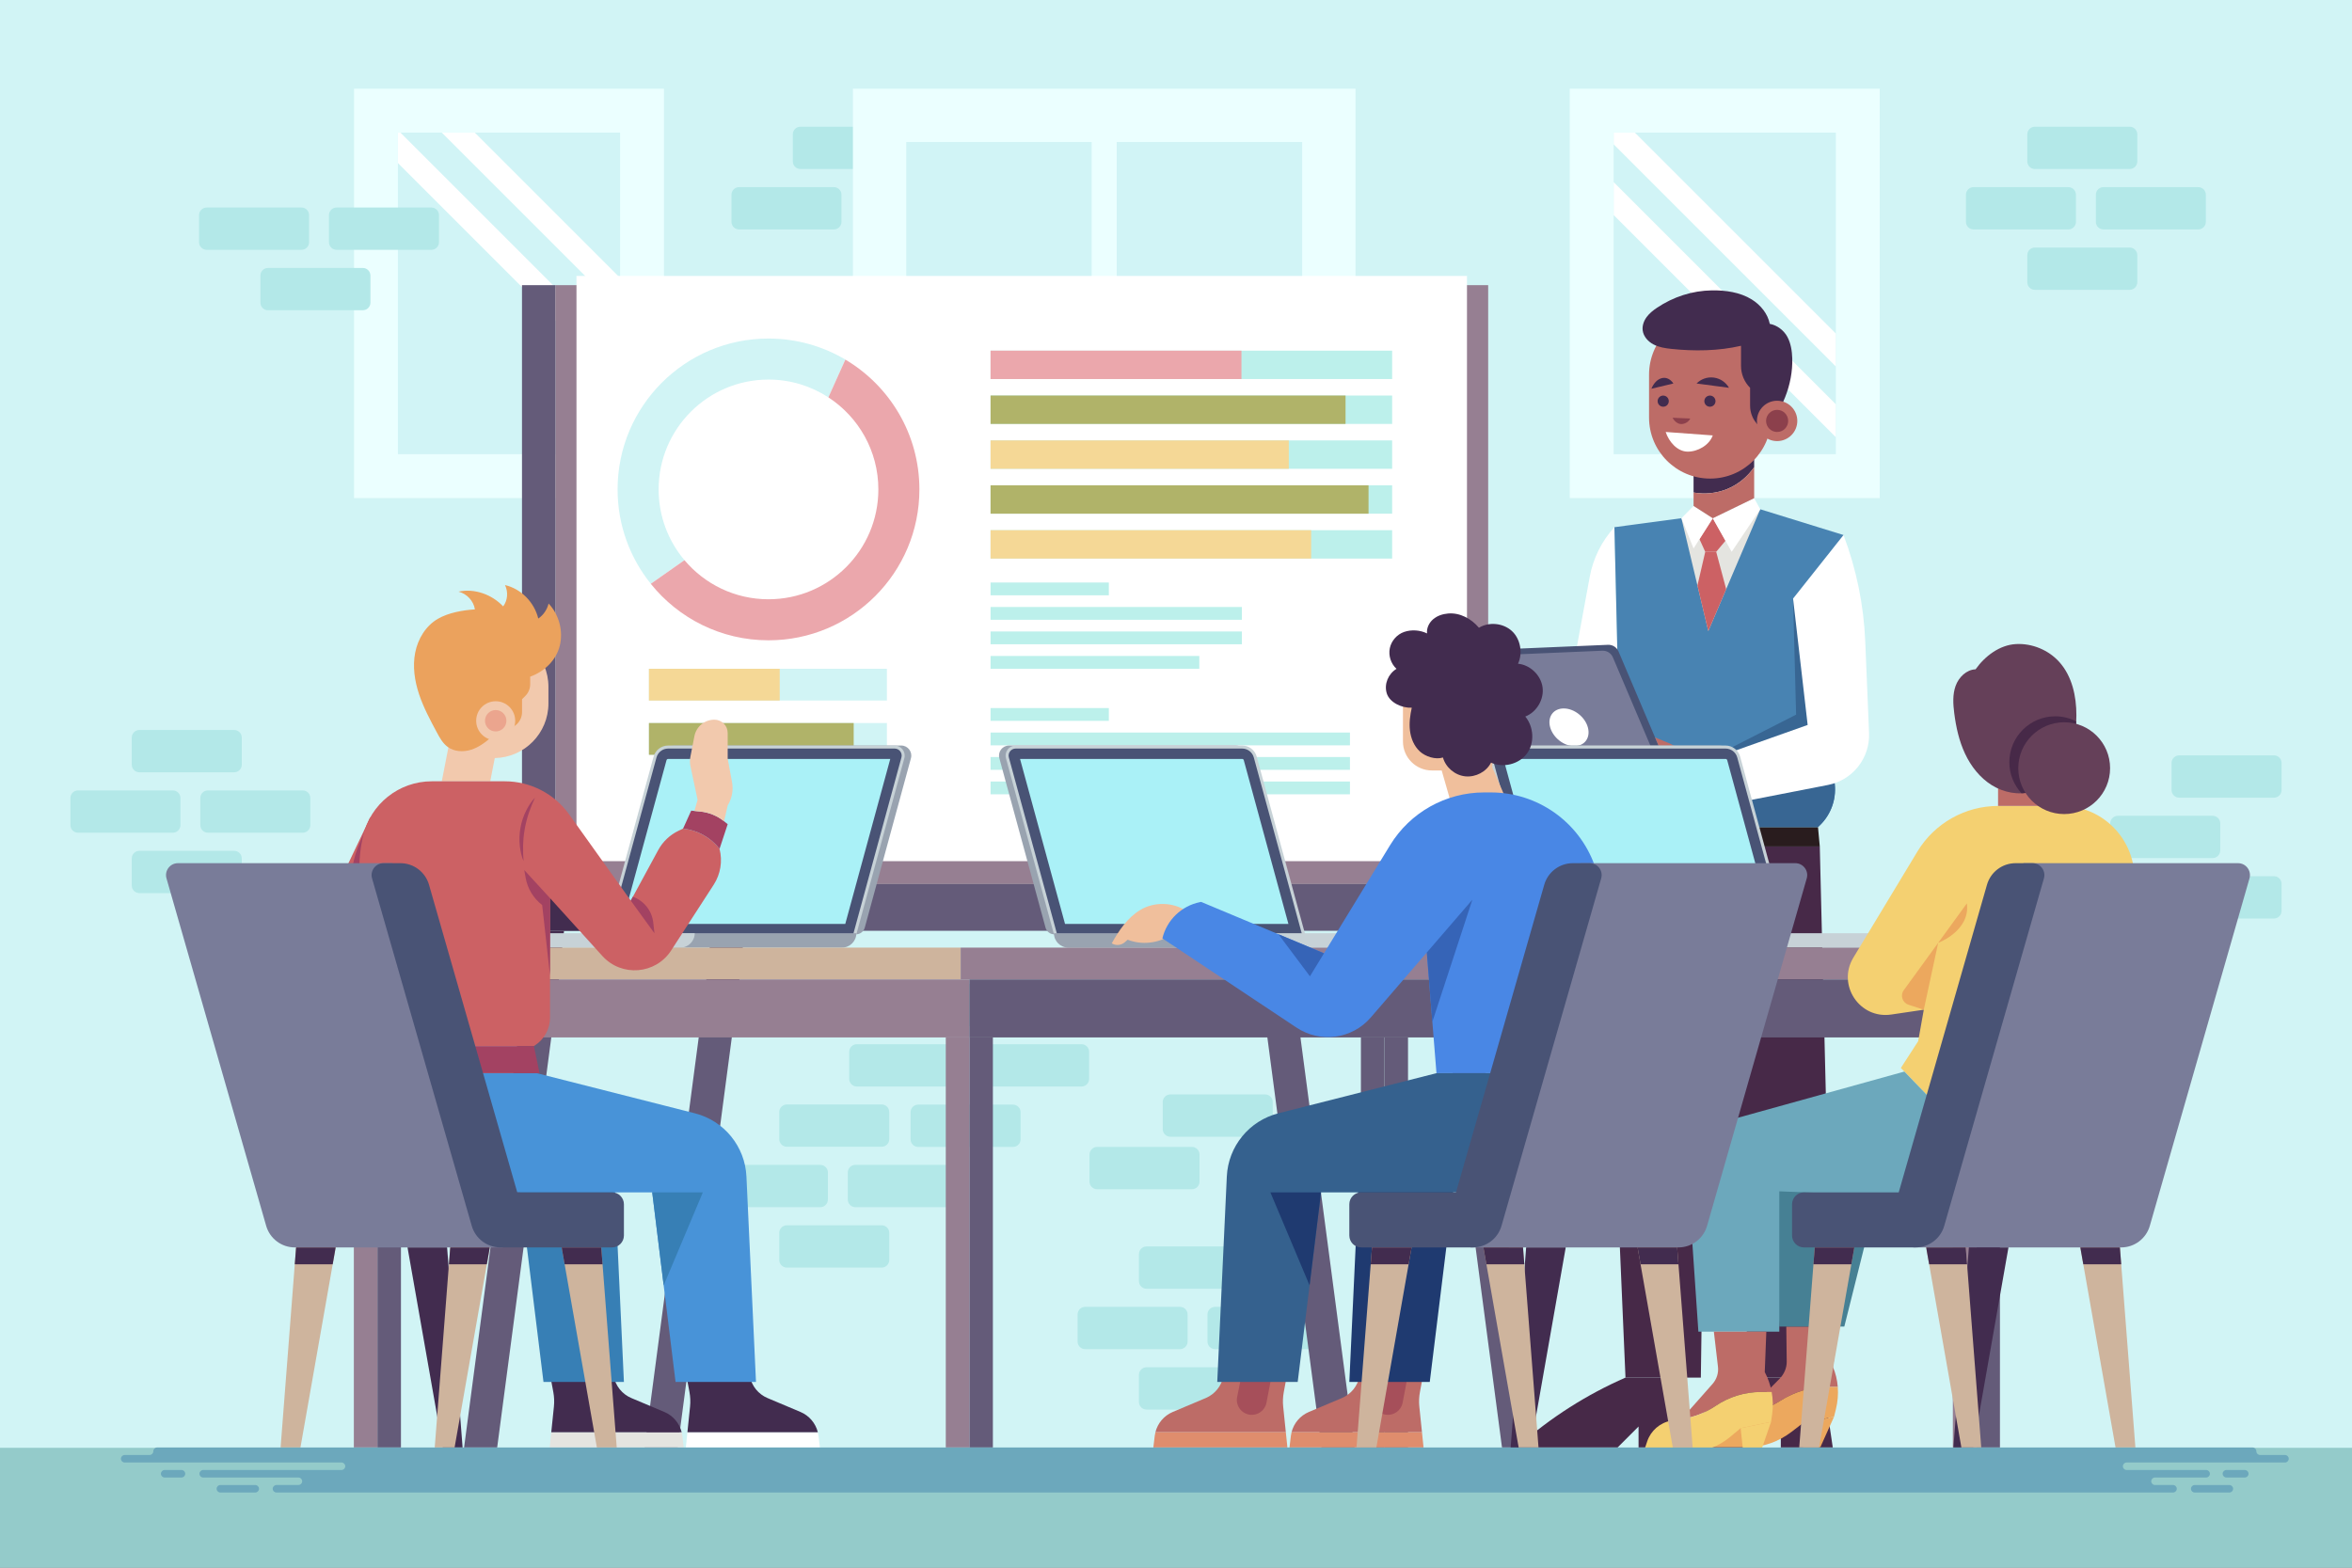 <?xml version="1.0" encoding="utf-8"?>
<!-- Generator: Adobe Illustrator 27.5.0, SVG Export Plug-In . SVG Version: 6.00 Build 0)  -->
<svg version="1.1" xmlns="http://www.w3.org/2000/svg" xmlns:xlink="http://www.w3.org/1999/xlink" x="0px" y="0px"
	 viewBox="0 0 750 500" style="enable-background:new 0 0 750 500;" xml:space="preserve">
<rect x="0" y="0" width="750" height="500" fill="#808080" stroke="none"/>
<g id="BACKGROUND">
	<g>
		<rect style="fill:#D1F4F5;" width="750" height="471.453"/>
		<g>
			<g>
				<path style="fill:#B3E8E8;" d="M74.668,246.316H44.446c-1.341,0-2.429-1.087-2.429-2.429v-8.635
					c0-1.341,1.087-2.428,2.429-2.428h30.222c1.341,0,2.429,1.087,2.429,2.428v8.635C77.096,245.229,76.009,246.316,74.668,246.316z
					"/>
				<path style="fill:#B3E8E8;" d="M74.668,284.855H44.446c-1.341,0-2.429-1.087-2.429-2.429v-8.635
					c0-1.341,1.087-2.429,2.429-2.429h30.222c1.341,0,2.429,1.087,2.429,2.429v8.635C77.096,283.768,76.009,284.855,74.668,284.855z
					"/>
				<path style="fill:#B3E8E8;" d="M55.104,265.586H24.882c-1.341,0-2.429-1.087-2.429-2.429v-8.635
					c0-1.341,1.087-2.429,2.429-2.429h30.222c1.341,0,2.429,1.087,2.429,2.429v8.635C57.533,264.499,56.446,265.586,55.104,265.586z
					"/>
				<path style="fill:#B3E8E8;" d="M96.525,265.586H66.303c-1.341,0-2.429-1.087-2.429-2.429v-8.635
					c0-1.341,1.087-2.429,2.429-2.429h30.222c1.341,0,2.429,1.087,2.429,2.429v8.635C98.954,264.499,97.866,265.586,96.525,265.586z
					"/>
			</g>
			<g>
				<path style="fill:#B3E8E8;" d="M281.136,365.747h-30.222c-1.341,0-2.429-1.087-2.429-2.429v-8.635
					c0-1.341,1.087-2.428,2.429-2.428h30.222c1.341,0,2.429,1.087,2.429,2.428v8.635
					C283.564,364.66,282.477,365.747,281.136,365.747z"/>
				<path style="fill:#B3E8E8;" d="M281.136,404.287h-30.222c-1.341,0-2.429-1.087-2.429-2.429v-8.635
					c0-1.341,1.087-2.429,2.429-2.429h30.222c1.341,0,2.429,1.087,2.429,2.429v8.635
					C283.564,403.199,282.477,404.287,281.136,404.287z"/>
				<path style="fill:#B3E8E8;" d="M380.074,379.295h-30.222c-1.341,0-2.429-1.087-2.429-2.429v-8.635
					c0-1.341,1.087-2.429,2.429-2.429h30.222c1.341,0,2.429,1.087,2.429,2.429v8.635
					C382.503,378.207,381.415,379.295,380.074,379.295z"/>
				<path style="fill:#B3E8E8;" d="M403.422,362.554H373.2c-1.341,0-2.429-1.087-2.429-2.429v-8.635
					c0-1.341,1.087-2.429,2.429-2.429h30.222c1.341,0,2.429,1.087,2.429,2.429v8.635
					C405.851,361.466,404.763,362.554,403.422,362.554z"/>
				<path style="fill:#B3E8E8;" d="M261.572,385.017H231.35c-1.341,0-2.429-1.087-2.429-2.429v-8.635
					c0-1.341,1.087-2.429,2.429-2.429h30.222c1.341,0,2.429,1.087,2.429,2.429v8.635
					C264.001,383.93,262.913,385.017,261.572,385.017z"/>
				<path style="fill:#B3E8E8;" d="M302.993,385.017h-30.222c-1.341,0-2.429-1.087-2.429-2.429v-8.635
					c0-1.341,1.087-2.429,2.429-2.429h30.222c1.341,0,2.429,1.087,2.429,2.429v8.635
					C305.421,383.93,304.334,385.017,302.993,385.017z"/>
			</g>
			<g>
				<path style="fill:#B3E8E8;" d="M395.833,411.033h-30.222c-1.341,0-2.429-1.087-2.429-2.429v-8.635
					c0-1.341,1.087-2.428,2.429-2.428h30.222c1.341,0,2.429,1.087,2.429,2.428v8.635
					C398.262,409.945,397.174,411.033,395.833,411.033z"/>
				<path style="fill:#B3E8E8;" d="M395.833,449.572h-30.222c-1.341,0-2.429-1.087-2.429-2.429v-8.635
					c0-1.341,1.087-2.429,2.429-2.429h30.222c1.341,0,2.429,1.087,2.429,2.429v8.635
					C398.262,448.485,397.174,449.572,395.833,449.572z"/>
				<path style="fill:#B3E8E8;" d="M376.27,430.302h-30.222c-1.341,0-2.429-1.087-2.429-2.429v-8.635
					c0-1.341,1.087-2.429,2.429-2.429h30.222c1.341,0,2.429,1.087,2.429,2.429v8.635
					C378.698,429.215,377.611,430.302,376.27,430.302z"/>
				<path style="fill:#B3E8E8;" d="M417.69,430.302h-30.222c-1.341,0-2.429-1.087-2.429-2.429v-8.635
					c0-1.341,1.087-2.429,2.429-2.429h30.222c1.341,0,2.429,1.087,2.429,2.429v8.635
					C420.119,429.215,419.031,430.302,417.69,430.302z"/>
			</g>
			<g>
				<path style="fill:#B3E8E8;" d="M323.012,327.263h-30.222c-1.341,0-2.429-1.087-2.429-2.429V316.2
					c0-1.341,1.087-2.428,2.429-2.428h30.222c1.341,0,2.429,1.087,2.429,2.428v8.635
					C325.44,326.176,324.353,327.263,323.012,327.263z"/>
				<path style="fill:#B3E8E8;" d="M323.012,365.802h-30.222c-1.341,0-2.429-1.087-2.429-2.429v-8.635
					c0-1.341,1.087-2.429,2.429-2.429h30.222c1.341,0,2.429,1.087,2.429,2.429v8.635
					C325.44,364.715,324.353,365.802,323.012,365.802z"/>
				<path style="fill:#B3E8E8;" d="M303.448,346.533h-30.222c-1.341,0-2.429-1.087-2.429-2.429v-8.635
					c0-1.341,1.087-2.429,2.429-2.429h30.222c1.341,0,2.429,1.087,2.429,2.429v8.635
					C305.877,345.445,304.789,346.533,303.448,346.533z"/>
				<path style="fill:#B3E8E8;" d="M344.869,346.533h-30.222c-1.341,0-2.429-1.087-2.429-2.429v-8.635
					c0-1.341,1.087-2.429,2.429-2.429h30.222c1.341,0,2.429,1.087,2.429,2.429v8.635
					C347.297,345.445,346.21,346.533,344.869,346.533z"/>
			</g>
			<g>
				<path style="fill:#B3E8E8;" d="M446.206,111.508h-30.222c-1.341,0-2.429-1.087-2.429-2.429v-8.635
					c0-1.341,1.087-2.429,2.429-2.429h30.222c1.341,0,2.429,1.087,2.429,2.429v8.635
					C448.634,110.421,447.547,111.508,446.206,111.508z"/>
				<path style="fill:#B3E8E8;" d="M446.206,150.047h-30.222c-1.341,0-2.429-1.087-2.429-2.429v-8.635
					c0-1.341,1.087-2.429,2.429-2.429h30.222c1.341,0,2.429,1.087,2.429,2.429v8.635
					C448.634,148.96,447.547,150.047,446.206,150.047z"/>
				<path style="fill:#B3E8E8;" d="M426.642,130.778H396.42c-1.341,0-2.429-1.087-2.429-2.429v-8.635
					c0-1.341,1.087-2.429,2.429-2.429h30.222c1.341,0,2.429,1.087,2.429,2.429v8.635
					C429.071,129.69,427.983,130.778,426.642,130.778z"/>
				<path style="fill:#B3E8E8;" d="M468.063,130.778H437.84c-1.341,0-2.429-1.087-2.429-2.429v-8.635
					c0-1.341,1.087-2.429,2.429-2.429h30.222c1.341,0,2.429,1.087,2.429,2.429v8.635
					C470.491,129.69,469.404,130.778,468.063,130.778z"/>
			</g>
			<g>
				<path style="fill:#B3E8E8;" d="M725.118,254.412h-30.222c-1.341,0-2.429-1.087-2.429-2.429v-8.635
					c0-1.341,1.087-2.429,2.429-2.429h30.222c1.341,0,2.429,1.087,2.429,2.429v8.635
					C727.546,253.325,726.459,254.412,725.118,254.412z"/>
				<path style="fill:#B3E8E8;" d="M725.118,292.952h-30.222c-1.341,0-2.429-1.087-2.429-2.429v-8.635
					c0-1.341,1.087-2.429,2.429-2.429h30.222c1.341,0,2.429,1.087,2.429,2.429v8.635
					C727.546,291.864,726.459,292.952,725.118,292.952z"/>
				<path style="fill:#B3E8E8;" d="M705.554,273.682h-30.222c-1.341,0-2.429-1.087-2.429-2.429v-8.635
					c0-1.341,1.087-2.429,2.429-2.429h30.222c1.341,0,2.429,1.087,2.429,2.429v8.635
					C707.983,272.595,706.896,273.682,705.554,273.682z"/>
			</g>
			<g>
				<path style="fill:#B3E8E8;" d="M285.461,53.907h-30.222c-1.341,0-2.429-1.087-2.429-2.429v-8.635
					c0-1.341,1.087-2.429,2.429-2.429h30.222c1.341,0,2.429,1.087,2.429,2.429v8.635C287.89,52.819,286.802,53.907,285.461,53.907z"
					/>
				<path style="fill:#B3E8E8;" d="M265.898,73.176h-30.222c-1.341,0-2.428-1.087-2.428-2.429v-8.635
					c0-1.341,1.087-2.429,2.428-2.429h30.222c1.341,0,2.429,1.087,2.429,2.429v8.635C268.326,72.089,267.239,73.176,265.898,73.176z
					"/>
				<path style="fill:#B3E8E8;" d="M307.318,73.176h-30.222c-1.341,0-2.429-1.087-2.429-2.429v-8.635
					c0-1.341,1.087-2.429,2.429-2.429h30.222c1.341,0,2.429,1.087,2.429,2.429v8.635C309.747,72.089,308.66,73.176,307.318,73.176z"
					/>
			</g>
			<g>
				<rect x="271.979" y="28.293" style="fill:#EBFFFF;" width="160.262" height="216.022"/>
				<g>
					<rect x="288.979" y="140.297" style="fill:#D1F4F6;" width="59.138" height="87.018"/>
					<rect x="356.104" y="45.293" style="fill:#D1F4F6;" width="59.138" height="87.018"/>
					<rect x="356.104" y="140.297" style="fill:#D1F4F6;" width="59.138" height="87.018"/>
					<rect x="288.979" y="45.293" style="fill:#D1F4F6;" width="59.138" height="87.018"/>
				</g>
			</g>
			<g>
				<rect x="112.883" y="28.293" style="fill:#EBFFFF;" width="98.846" height="130.57"/>
				
					<rect x="111.021" y="58.155" transform="matrix(-1.836970e-16 1 -1 -1.836970e-16 255.884 -68.728)" style="fill:#D1F4F6;" width="102.57" height="70.846"/>
				<g>
					<polygon style="fill:#FFFFFF;" points="126.883,42.293 126.883,51.997 197.729,122.843 197.729,112.33 127.692,42.293 					"/>
					<polygon style="fill:#FFFFFF;" points="197.729,88.626 151.396,42.293 140.883,42.293 197.729,99.139 					"/>
				</g>
			</g>
			<g>
				<rect x="500.562" y="28.293" style="fill:#EBFFFF;" width="98.846" height="130.57"/>
				
					<rect x="498.7" y="58.155" transform="matrix(-1.836970e-16 1 -1 -1.836970e-16 643.563 -456.407)" style="fill:#D1F4F6;" width="102.57" height="70.846"/>
				<g>
					<polygon style="fill:#FFFFFF;" points="585.408,106.382 521.319,42.293 514.562,42.293 514.562,46.036 585.408,116.882 					
						"/>
					<polygon style="fill:#FFFFFF;" points="514.562,58.097 514.562,68.597 585.408,139.443 585.408,128.943 					"/>
				</g>
			</g>
			<g>
				<path style="fill:#B3E8E8;" d="M679.11,53.907h-30.222c-1.341,0-2.428-1.087-2.428-2.429v-8.635
					c0-1.341,1.087-2.429,2.428-2.429h30.222c1.341,0,2.428,1.087,2.428,2.429v8.635C681.538,52.819,680.451,53.907,679.11,53.907z"
					/>
				<path style="fill:#B3E8E8;" d="M679.11,92.446h-30.222c-1.341,0-2.428-1.087-2.428-2.429v-8.635
					c0-1.341,1.087-2.429,2.428-2.429h30.222c1.341,0,2.428,1.087,2.428,2.429v8.635C681.538,91.358,680.451,92.446,679.11,92.446z"
					/>
				<path style="fill:#B3E8E8;" d="M659.546,73.176h-30.222c-1.341,0-2.429-1.087-2.429-2.429v-8.635
					c0-1.341,1.087-2.429,2.429-2.429h30.222c1.341,0,2.429,1.087,2.429,2.429v8.635C661.975,72.089,660.888,73.176,659.546,73.176z
					"/>
				<path style="fill:#B3E8E8;" d="M700.967,73.176h-30.222c-1.341,0-2.429-1.087-2.429-2.429v-8.635
					c0-1.341,1.087-2.429,2.429-2.429h30.222c1.341,0,2.429,1.087,2.429,2.429v8.635C703.396,72.089,702.308,73.176,700.967,73.176z
					"/>
			</g>
			<g>
				<path style="fill:#B3E8E8;" d="M115.693,98.949H85.471c-1.341,0-2.429-1.087-2.429-2.428v-8.635
					c0-1.341,1.087-2.428,2.429-2.428h30.222c1.341,0,2.429,1.087,2.429,2.428v8.635C118.122,97.862,117.034,98.949,115.693,98.949z
					"/>
				<path style="fill:#B3E8E8;" d="M96.13,79.679H65.908c-1.341,0-2.429-1.087-2.429-2.428v-8.635c0-1.341,1.087-2.428,2.429-2.428
					H96.13c1.341,0,2.429,1.087,2.429,2.428v8.635C98.558,78.592,97.471,79.679,96.13,79.679z"/>
				<path style="fill:#B3E8E8;" d="M137.55,79.679h-30.222c-1.341,0-2.429-1.087-2.429-2.428v-8.635
					c0-1.341,1.087-2.428,2.429-2.428h30.222c1.341,0,2.429,1.087,2.429,2.428v8.635C139.979,78.592,138.892,79.679,137.55,79.679z"
					/>
			</g>
		</g>
	</g>
</g>
<g id="OBJECTS">
	<g>
		<g>
			<rect x="177.068" y="90.948" style="fill:#967F92;" width="297.477" height="191.022"/>
			<rect x="183.825" y="88.003" style="fill:#FFFFFF;" width="283.962" height="186.658"/>
			<g>
				<rect x="315.867" y="111.84" style="fill:#BCF0EB;" width="128.057" height="9.052"/>
				<rect x="315.867" y="126.154" style="fill:#BCF0EB;" width="128.057" height="9.052"/>
				<rect x="315.867" y="140.469" style="fill:#BCF0EB;" width="128.057" height="9.052"/>
				<rect x="315.867" y="154.784" style="fill:#BCF0EB;" width="128.057" height="9.052"/>
				<rect x="315.867" y="169.098" style="fill:#BCF0EB;" width="128.057" height="9.052"/>
				<rect x="315.867" y="111.84" style="fill:#EBA7AC;" width="80.004" height="9.052"/>
				<rect x="315.867" y="126.154" style="fill:#B0B369;" width="113.196" height="9.052"/>
				<rect x="315.867" y="140.469" style="fill:#F5D896;" width="95.102" height="9.052"/>
				<rect x="315.867" y="154.784" style="fill:#B0B369;" width="120.531" height="9.052"/>
				<rect x="315.867" y="169.098" style="fill:#F5D896;" width="102.23" height="9.052"/>
				<g>
					<rect x="315.867" y="185.784" style="fill:#BCF0EB;" width="37.719" height="4.082"/>
					<rect x="315.867" y="193.594" style="fill:#BCF0EB;" width="80.141" height="4.082"/>
					<rect x="315.867" y="201.404" style="fill:#BCF0EB;" width="80.141" height="4.083"/>
					<rect x="315.867" y="209.213" style="fill:#BCF0EB;" width="66.562" height="4.083"/>
				</g>
				<g>
					<rect x="315.867" y="225.827" style="fill:#BCF0EB;" width="37.719" height="4.082"/>
					<rect x="315.867" y="233.637" style="fill:#BCF0EB;" width="114.602" height="4.082"/>
					<rect x="315.867" y="241.447" style="fill:#BCF0EB;" width="114.602" height="4.083"/>
					<rect x="315.867" y="249.257" style="fill:#BCF0EB;" width="114.602" height="4.083"/>
				</g>
			</g>
			<polygon style="fill:#645B79;" points="500.368,296.865 266.591,296.865 194.685,296.865 194.685,281.97 500.368,281.97 			"/>
			<g>
				<polygon style="fill:#645B79;" points="205.546,461.661 216.099,461.661 235.712,313.047 225.159,313.047 				"/>
				<polygon style="fill:#422C4F;" points="226.856,296.92 225.159,313.047 235.712,313.047 237.409,296.92 				"/>
				<polygon style="fill:#645B79;" points="459.341,313.047 478.955,461.661 489.508,461.661 469.894,313.047 				"/>
				<polygon style="fill:#422C4F;" points="468.198,296.92 457.645,296.92 459.341,313.047 469.894,313.047 				"/>
			</g>
			<g>
				<polygon style="fill:#645B79;" points="147.985,461.661 158.538,461.661 178.151,313.047 167.598,313.047 				"/>
				<polygon style="fill:#422C4F;" points="169.295,296.92 167.598,313.047 178.151,313.047 179.848,296.92 				"/>
				<polygon style="fill:#645B79;" points="401.78,313.047 421.394,461.661 431.947,461.661 412.333,313.047 				"/>
				<polygon style="fill:#422C4F;" points="410.637,296.92 400.084,296.92 401.78,313.047 412.333,313.047 				"/>
			</g>
			<g>
				<path style="fill:#D1F4F5;" d="M210.021,156.096c0-19.349,15.685-35.034,35.034-35.034c7.047,0,13.604,2.088,19.098,5.669
					l5.414-12.044c-7.18-4.26-15.558-6.713-24.512-6.713c-26.577,0-48.121,21.545-48.121,48.121
					c0,11.395,3.969,21.858,10.589,30.101l10.739-7.539C213.123,172.563,210.021,164.693,210.021,156.096z"/>
				<path style="fill:#EBA7AC;" d="M269.566,114.688l-5.414,12.044c9.59,6.25,15.936,17.063,15.936,29.365
					c0,19.349-15.685,35.034-35.034,35.034c-10.751,0-20.367-4.848-26.793-12.471l-10.739,7.539
					c8.82,10.983,22.351,18.02,37.532,18.02c26.577,0,48.121-21.545,48.121-48.121C293.176,138.473,283.698,123.071,269.566,114.688
					z"/>
				<g>
					<rect x="206.927" y="213.296" style="fill:#D1F4F5;" width="75.887" height="10.131"/>
					<rect x="206.927" y="230.603" style="fill:#D1F4F5;" width="75.887" height="10.131"/>
					<rect x="206.927" y="247.91" style="fill:#D1F4F5;" width="75.887" height="10.131"/>
					<rect x="206.927" y="213.296" style="fill:#F5D896;" width="41.706" height="10.131"/>
					<rect x="206.927" y="230.603" style="fill:#B0B369;" width="65.296" height="10.131"/>
					<rect x="206.927" y="247.91" style="fill:#93E3EF;" width="53.79" height="10.131"/>
				</g>
			</g>
			<rect x="154.057" y="281.97" style="fill:#422C4F;" width="40.628" height="14.95"/>
			<rect x="166.452" y="90.948" style="fill:#645B79;" width="10.616" height="191.022"/>
		</g>
		<g>
			<path style="fill:#FFFFFF;" d="M514.797,168.143L514.797,168.143c-4.053,4.432-6.778,9.915-7.865,15.821l-5.7,30.978
				l13.346,1.546l1.188-7.554L514.797,168.143z"/>
			<g>
				<path style="fill:#472948;" d="M518.332,439.375L518.332,439.375c-12.328,5.394-23.747,12.663-33.851,21.55l-0.837,0.736h32.168
					l6.685-6.685v6.685h16.569l-3.294-22.285H518.332z"/>
				<path style="fill:#472948;" d="M563.696,439.375L563.696,439.375c-12.328,5.394-23.747,12.663-33.851,21.55l-0.837,0.736h32.168
					l6.686-6.685v6.685h16.569l-3.294-22.285H563.696z"/>
				<g>
					<g>
						<polygon style="fill:#472948;" points="580.288,269.977 584.431,439.375 557.97,439.375 548.225,291.1 544.446,291.1 
							542.361,439.375 518.332,439.375 511.028,269.977 						"/>
						<polygon style="fill:#291C1E;" points="510.34,263.776 579.715,263.776 580.288,269.977 511.028,269.977 						"/>
					</g>
					<polygon style="fill:#291C1E;" points="544.446,291.1 524.05,291.1 544.357,297.435 					"/>
				</g>
			</g>
			<g>
				<path style="fill:#4883B2;" d="M561.306,162.426l26.549,8.212l-7.17,36.94l4.388,42.575c0.53,5.141-1.467,10.219-5.356,13.622
					l0,0H510.34l-1.012-3.22c-0.736-2.343-0.921-4.825-0.539-7.251l6.978-44.37l-0.969-40.792l21.372-2.858L561.306,162.426z"/>
				<path style="fill:#386693;" d="M544,247.817l-0.91-4.776l29.649-15.115l-0.969-37.013h12.149l-3.235,16.665l4.388,42.575
					c0.53,5.141-1.467,10.219-5.356,13.622H510.34l-1.012-3.22c-0.276-0.878-0.448-1.779-0.569-2.686L544,247.817z"/>
				<g>
					<polygon style="fill:#E4E4E0;" points="561.306,162.426 544.737,201.28 536.17,165.285 					"/>
					<g>
						<polygon style="fill:#CC6164;" points="546.166,165.285 550.216,172.473 547.256,175.991 543.768,175.991 541.925,171.956 
													"/>
						<polygon style="fill:#CC6164;" points="550.441,187.904 547.256,175.991 543.768,175.991 541.276,186.74 544.737,201.28 
													"/>
					</g>
					<polygon style="fill:#FFFFFF;" points="559.368,158.89 561.306,162.426 552.198,175.991 546.166,165.285 					"/>
					<polygon style="fill:#FFFFFF;" points="540.038,161.36 546.166,165.285 540.038,174.925 536.17,165.285 					"/>
				</g>
			</g>
			<g>
				<g>
					<path style="fill:#422C4F;" d="M550.741,155.975c-3.367,1.374-7.124,1.741-10.703,1.112v-9.825l19.33-5.232v6.956
						C557.237,152.076,554.219,154.556,550.741,155.975z"/>
					<path style="fill:#BD6C67;" d="M550.741,155.975c3.477-1.419,6.496-3.899,8.627-6.989v9.904l-13.202,6.395l-6.128-3.924v-4.273
						C543.617,157.716,547.374,157.349,550.741,155.975z"/>
				</g>
				<g>
					<path style="fill:#BD6C67;" d="M545.318,100.027c10.756,0,19.475,8.719,19.475,19.475v13.662
						c0,10.756-8.719,19.476-19.475,19.476c-10.756,0-19.475-8.72-19.475-19.476v-13.662
						C525.843,108.747,534.563,100.027,545.318,100.027z"/>
					<g>
						<path style="fill:#422C4F;" d="M543.476,127.944c0,0.984,0.797,1.78,1.78,1.78c0.983,0,1.78-0.797,1.78-1.78
							c0-0.983-0.797-1.78-1.78-1.78C544.273,126.164,543.476,126.961,543.476,127.944z"/>
						<path style="fill:#422C4F;" d="M528.579,127.944c0,0.984,0.797,1.78,1.78,1.78c0.983,0,1.78-0.797,1.78-1.78
							c0-0.983-0.797-1.78-1.78-1.78C529.376,126.164,528.579,126.961,528.579,127.944z"/>
						<g>
							<path style="fill:#422C4F;" d="M546.508,120.428c2.112,0.281,3.85,1.541,4.831,3.259l-10.345-1.376
								C542.389,120.91,544.395,120.147,546.508,120.428z"/>
						</g>
						<g>
							<path style="fill:#422C4F;" d="M529.941,120.594c-1.433,0.342-2.642,1.65-3.354,3.392l7.019-1.674
								C532.705,120.954,531.374,120.252,529.941,120.594z"/>
						</g>
						<path style="fill:#FFFFFF;" d="M531.149,137.774c5.005,0.366,10.011,0.731,15.016,1.097c-1.096,3.09-4.769,5.218-8.047,5.175
							C534.84,144.003,532.164,140.891,531.149,137.774z"/>
						<path style="fill:#8C404C;" d="M533.354,133.241c1.877,0.079,3.754,0.158,5.631,0.237c-0.467,1.053-1.692,1.762-2.844,1.775
							C534.99,135.265,533.844,134.284,533.354,133.241z"/>
					</g>
					<path style="fill:#422C4F;" d="M562.343,137.28l-1.737-1.737c-1.626-1.626-2.539-3.83-2.539-6.13v-5.726l0,0
						c-1.854-1.854-2.895-4.368-2.895-6.99v-6.413c-7.195,1.673-14.936,1.768-22.281,0.984c-1.936-0.206-3.906-0.512-5.63-1.417
						c-1.724-0.905-3.184-2.514-3.442-4.444c-0.202-1.514,0.355-3.059,1.26-4.289c0.882-1.2,2.073-2.137,3.31-2.968
						c5.194-3.488,11.24-5.45,17.496-5.539c4.308-0.061,8.951,0.572,12.703,2.893c2.823,1.747,5.1,4.533,5.754,7.788
						c2.319,0.407,4.505,2.074,5.613,4.151c1.108,2.078,1.476,4.474,1.55,6.828C571.768,122.547,568.233,131.463,562.343,137.28z"/>
					<g>
						<path style="fill:#BD6C67;" d="M560.247,134.247c0,3.555,2.882,6.436,6.436,6.436s6.436-2.882,6.436-6.436
							c0-3.555-2.882-6.436-6.436-6.436S560.247,130.692,560.247,134.247z"/>
						<path style="fill:#8C404C;" d="M563.157,134.247c0,1.948,1.579,3.527,3.527,3.527c1.948,0,3.527-1.579,3.527-3.527
							c0-1.948-1.579-3.527-3.527-3.527C564.736,130.72,563.157,132.299,563.157,134.247z"/>
					</g>
				</g>
			</g>
			<g>
				<path style="fill:#495375;" d="M472.445,208.08l0.005,0.014c0.397-0.45,0.96-0.76,1.631-0.789l38.671-1.65
					c1.452-0.062,2.791,0.783,3.359,2.121l20.431,48.097c0.293,0.689,0.215,1.41-0.101,2h0.013l-0.028,0.031
					c-0.171,0.308-0.41,0.573-0.702,0.778l-1.384,1.533v-1.101l-38.405,1.844c-1.459,0.07-2.807-0.776-3.378-2.12l-20.516-48.299
					c-0.082-0.192-0.133-0.387-0.161-0.581h-1.221L472.445,208.08z"/>
				<path style="fill:#797C99;" d="M470.242,212.424l20.516,48.299c0.571,1.344,1.919,2.19,3.378,2.12l38.579-1.852
					c1.617-0.077,2.662-1.742,2.029-3.232l-20.43-48.097c-0.568-1.338-1.907-2.183-3.359-2.121l-38.671,1.65
					C470.661,209.261,469.607,210.929,470.242,212.424z"/>
				<path style="fill:#FFFFFF;" d="M494.312,231.96c0.927,3.318,4.368,6.007,7.685,6.007c3.318,0,5.256-2.69,4.329-6.007
					c-0.927-3.318-4.368-6.007-7.685-6.007C495.323,225.952,493.385,228.642,494.312,231.96z"/>
			</g>
			<g>
				<path style="fill:#FFFFFF;" d="M587.854,170.638l-8.897,11.215l-7.187,9.059l4.651,40.307l-33.331,11.821l2.769,14.534
					l37.063-7.223c7.852-1.53,13.408-8.566,13.076-16.559l-1.214-29.239C594.301,192.951,591.962,181.5,587.854,170.638
					L587.854,170.638z"/>
				<path style="fill:#BD6C67;" d="M543.412,244.734l-3.375,0.56l-1.763-2.949c-1.45-2.426-3.645-4.318-6.258-5.396l-4.26-1.756
					l3.488,8.212h-17.513c-2.381,0-3.945,2.485-2.916,4.632l0,0c0.538,1.122,1.672,1.836,2.916,1.836h2.325l2.205,3.594
					c2.658,4.333,7.849,6.403,12.759,5.085l9.599-2.575l4.802-0.7L543.412,244.734z"/>
			</g>
			<path style="fill:#BD6C67;" d="M482.737,238.706h3.568c1.466,0,2.783,0.895,3.322,2.257l3.373,8.514
				c0.957,2.415,0.013,5.167-2.224,6.487l-1.631,0.962h-3.652c-1.796,0-3.419-1.072-4.124-2.725l-3.569-8.367
				c-0.679-1.592-0.295-3.439,0.962-4.629l1.677-1.586C481.06,239.034,481.882,238.706,482.737,238.706z"/>
		</g>
		<g>
			<g>
				<path style="fill:#99A3B0;" d="M414.076,297.992h-77.888c-1.307,0-2.452-0.875-2.796-2.136l-14.72-54.023
					c-0.557-2.043,0.981-4.056,3.098-4.056h72.218c2.173,0,4.077,1.454,4.648,3.551L414.076,297.992z"/>
				<path style="fill:#C7D2D7;" d="M416.18,297.992h-80.101l-15.302-56.158c-0.557-2.043,0.981-4.056,3.099-4.056h72.217
					c2.173,0,4.077,1.454,4.648,3.551L416.18,297.992z"/>
				<path style="fill:#495375;" d="M337.084,297.992l-15.378-56.412c-0.186-0.682-0.046-1.395,0.383-1.956
					c0.429-0.561,1.08-0.883,1.786-0.883h72.218c1.733,0,3.262,1.168,3.718,2.841l15.372,56.41H337.084z"/>
				<path style="fill:#AAF1F7;" d="M339.614,294.68l-14.346-52.627h70.825c0.24,0,0.46,0.168,0.522,0.399l14.233,52.228H339.614z"/>
			</g>
			<g>
				<path style="fill:#99A3B0;" d="M395.871,302.234h-55.19c-2.542,0-4.602-2.06-4.602-4.602l0,0h59.792V302.234z"/>
				<path style="fill:#C7D2D7;" d="M455.139,302.234h-62.918c-2.542,0-4.602-2.06-4.602-4.602l0,0h72.121l0,0
					C459.74,300.174,457.68,302.234,455.139,302.234z"/>
			</g>
		</g>
		<g>
			<g>
				<path style="fill:#99A3B0;" d="M195.076,297.992h77.888c1.307,0,2.452-0.875,2.796-2.136l14.72-54.023
					c0.557-2.043-0.981-4.056-3.098-4.056h-72.218c-2.173,0-4.077,1.454-4.648,3.551L195.076,297.992z"/>
				<path style="fill:#C7D2D7;" d="M192.971,297.992h80.101l15.302-56.158c0.556-2.043-0.981-4.056-3.099-4.056h-72.217
					c-2.173,0-4.077,1.454-4.648,3.551L192.971,297.992z"/>
				<path style="fill:#495375;" d="M272.068,297.992l15.377-56.412c0.186-0.682,0.046-1.395-0.382-1.956
					c-0.429-0.561-1.08-0.883-1.786-0.883h-72.218c-1.733,0-3.262,1.168-3.718,2.841l-15.372,56.41H272.068z"/>
				<path style="fill:#AAF1F7;" d="M269.538,294.68l14.346-52.627h-70.825c-0.24,0-0.46,0.168-0.523,0.399l-14.233,52.228H269.538z"
					/>
			</g>
			<g>
				<path style="fill:#99A3B0;" d="M213.281,302.234h55.19c2.542,0,4.602-2.06,4.602-4.602l0,0h-59.792V302.234z"/>
				<path style="fill:#C7D2D7;" d="M154.013,302.234h62.918c2.542,0,4.602-2.06,4.602-4.602l0,0h-72.121l0,0
					C149.411,300.174,151.472,302.234,154.013,302.234z"/>
			</g>
		</g>
		<g>
			<g>
				<path style="fill:#99A3B0;" d="M568.231,297.992h-77.888c-1.307,0-2.452-0.875-2.795-2.136l-14.72-54.023
					c-0.557-2.043,0.981-4.056,3.099-4.056h72.218c2.173,0,4.076,1.454,4.648,3.551L568.231,297.992z"/>
				<path style="fill:#C7D2D7;" d="M570.335,297.992h-80.101l-15.302-56.158c-0.557-2.043,0.981-4.056,3.098-4.056h72.218
					c2.173,0,4.077,1.454,4.648,3.551L570.335,297.992z"/>
				<path style="fill:#495375;" d="M491.239,297.992l-15.377-56.412c-0.186-0.682-0.046-1.395,0.383-1.956
					c0.429-0.561,1.08-0.883,1.786-0.883h72.218c1.733,0,3.262,1.168,3.718,2.841l15.372,56.41H491.239z"/>
				<path style="fill:#AAF1F7;" d="M493.769,294.68l-14.346-52.627h70.825c0.24,0,0.459,0.168,0.523,0.399l14.233,52.228H493.769z"
					/>
			</g>
			<g>
				<path style="fill:#99A3B0;" d="M550.026,302.234h-55.19c-2.542,0-4.602-2.06-4.602-4.602l0,0h59.792V302.234z"/>
				<path style="fill:#C7D2D7;" d="M609.294,302.234h-62.918c-2.542,0-4.602-2.06-4.602-4.602l0,0h72.121l0,0
					C613.895,300.174,611.835,302.234,609.294,302.234z"/>
			</g>
		</g>
		<g>
			<g>
				<rect x="101.881" y="302.234" style="fill:#CEB49D;" width="204.45" height="10.141"/>
				
					<rect x="306.331" y="302.234" transform="matrix(-1 -1.224647e-16 1.224647e-16 -1 955.47 614.609)" style="fill:#967F92;" width="342.809" height="10.141"/>
			</g>
			<g>
				<rect x="112.835" y="312.375" style="fill:#967F92;" width="196.265" height="18.502"/>
				
					<rect x="309.1" y="312.375" transform="matrix(-1 -1.224647e-16 1.224647e-16 -1 947.285 643.253)" style="fill:#645B79;" width="329.085" height="18.502"/>
			</g>
			<g>
				<rect x="309.1" y="330.878" style="fill:#645B79;" width="7.51" height="130.783"/>
				
					<rect x="301.59" y="330.878" transform="matrix(-1 -1.224647e-16 1.224647e-16 -1 610.69 792.538)" style="fill:#967F92;" width="7.51" height="130.783"/>
			</g>
			<g>
				<rect x="120.345" y="330.878" style="fill:#645B79;" width="7.51" height="130.783"/>
				
					<rect x="112.835" y="330.878" transform="matrix(-1 -1.224647e-16 1.224647e-16 -1 233.18 792.538)" style="fill:#967F92;" width="7.51" height="130.783"/>
			</g>
			<g>
				<rect x="630.229" y="330.878" style="fill:#645B79;" width="7.51" height="130.783"/>
				
					<rect x="622.719" y="330.878" transform="matrix(-1 -1.224647e-16 1.224647e-16 -1 1252.949 792.538)" style="fill:#967F92;" width="7.51" height="130.783"/>
			</g>
			<g>
				<rect x="441.474" y="330.878" style="fill:#645B79;" width="7.51" height="130.783"/>
				
					<rect x="433.964" y="330.878" transform="matrix(-1 -1.224647e-16 1.224647e-16 -1 875.438 792.538)" style="fill:#645B79;" width="7.51" height="130.783"/>
			</g>
		</g>
		<g>
			<g>
				<g>
					<path style="fill:#F4D071;" d="M680.928,289.419l-0.31-10.001c-0.386-12.466-10.604-22.372-23.077-22.372h-20.346
						c-10.55,0-20.331,5.521-25.782,14.553l-20.424,33.838c-5.263,8.72,1.998,19.63,12.074,18.141l10.39-1.535l-1.789,10.038
						l-5.521,8.532l13.552,14.053h43.586L680.928,289.419z"/>
					<path style="fill:#ECA85E;" d="M613.454,322.043l4.588-21.331l-10.972,15.1c-1.201,1.653-0.443,3.997,1.499,4.632
						L613.454,322.043z"/>
					<path style="fill:#ECA85E;" d="M618.041,300.712l9.149-12.591C628.368,296.88,618.041,300.712,618.041,300.712z"/>
				</g>
				<g>
					<g>
						<polygon style="fill:#ECA85E;" points="574.916,453.878 574.946,461.574 580.467,461.574 584.829,451.87 						"/>
						<g>
							<path style="fill:#BD6C67;" d="M556.595,450.95c3.871-0.578,7.652-2,11.069-4.162c4.587-2.903,9.805-4.454,14.979-4.454
								h3.383c-0.175-2.206-0.685-4.352-1.539-6.357l0,0l1.852-12.882h-16.73l0.136,11.187c0.024,1.984-0.808,3.973-2.287,5.47
								l-8.439,8.536c-1.652,1.671-3.766,2.797-6.002,3.197v0l0,0L556.595,450.95z"/>
							<path style="fill:#ECA85E;" d="M582.643,442.334c-5.174,0-10.392,1.552-14.979,4.454c-3.417,2.162-7.198,3.584-11.069,4.162
								l-3.579,0.534l0,0l0,0c-3.638,0.651-6.837,3.195-8.346,6.638l-1.512,3.452h14.096c4.944,0,9.914-1.738,14.038-4.91
								l3.623-2.786l9.914-2.008l0.598-2.412c0.591-2.382,0.783-4.787,0.598-7.124H582.643z"/>
						</g>
					</g>
					<polygon style="fill:#468094;" points="565.51,375.533 567.386,423.094 588.113,423.094 597.443,385.807 616.501,381.112 
						600.014,375.533 					"/>
				</g>
				<path style="fill:#6CA8BC;" d="M607.254,341.766l-56.572,15.703c-7.821,2.171-13.039,9.542-12.487,17.64l3.381,49.609h25.809
					v-44.757l80.616,3.281l10.459-28.574h-38.766L607.254,341.766z"/>
				<g>
					<polygon style="fill:#F4D071;" points="555.045,455.502 555.881,463.198 561.402,463.198 564.748,453.494 					"/>
					<g>
						<path style="fill:#BD6C67;" d="M536.417,452.573c3.81-0.578,7.443-2,10.633-4.161c4.283-2.903,9.339-4.454,14.513-4.454h3.383
							c-0.406-2.206-1.141-4.352-2.205-6.357l0,0l0.502-12.882h-16.73l1.308,11.186c0.232,1.984-0.391,3.973-1.714,5.47
							l-7.545,8.536c-1.477,1.671-3.473,2.797-5.667,3.197v0l0,0L536.417,452.573z"/>
						<path style="fill:#F4D071;" d="M561.563,443.958c-5.174,0-10.229,1.551-14.513,4.454c-3.19,2.162-6.823,3.583-10.633,4.161
							l-3.523,0.534l0,0l0,0c-3.57,0.651-6.502,3.195-7.65,6.638l-1.151,3.452h14.096c4.944,0,9.731-1.738,13.524-4.91l3.331-2.786
							l9.704-2.008l0.345-2.412c0.341-2.382,0.282-4.786-0.148-7.124H561.563z"/>
					</g>
				</g>
				<g>
					<rect x="637.137" y="245.878" style="fill:#BD6C67;" width="14.138" height="11.167"/>
					<path style="fill:#654059;" d="M647.993,252.463c-4.285,1.263-9.053,0.322-12.846-2.036c-3.793-2.359-6.658-6.029-8.552-10.075
						c-1.893-4.046-2.866-8.466-3.431-12.897c-0.37-2.906-0.558-5.937,0.435-8.693c0.993-2.756,3.442-5.175,6.369-5.292
						c2.997-4.239,7.676-7.761,12.859-8.05c5.183-0.289,10.45,1.902,13.898,5.782c4.016,4.518,5.399,10.85,5.387,16.895
						c-0.01,4.871-0.855,9.813-3.086,14.142C656.794,246.569,652.665,251.086,647.993,252.463z"/>
					<path style="fill:#472948;" d="M647.993,252.463c4.672-1.378,8.801-5.894,11.033-10.224c1.928-3.74,2.818-7.938,3.031-12.152
						c-2.005-1.033-4.274-1.626-6.685-1.626c-8.085,0-14.639,6.554-14.639,14.639c0,3.827,1.481,7.301,3.885,9.909
						C645.759,252.962,646.892,252.788,647.993,252.463z"/>
					<circle style="fill:#654059;" cx="658.222" cy="245" r="14.639"/>
				</g>
			</g>
			<g>
				<g>
					<path style="fill:#797C99;" d="M610.085,397.853h66.308c4.238,0,7.963-2.807,9.132-6.881l31.786-110.822
						c0.696-2.428-1.127-4.848-3.653-4.848h-68.424L610.085,397.853z"/>
					<path style="fill:#495375;" d="M619.975,390.972l31.786-110.822c0.697-2.428-1.127-4.848-3.653-4.848h-5.374
						c-4.238,0-7.963,2.807-9.132,6.881l-28.14,98.108h-30.212c-2.099,0-3.8,1.701-3.8,3.8v9.961c0,2.099,1.701,3.8,3.8,3.8h35.592
						C615.081,397.853,618.806,395.045,619.975,390.972z"/>
				</g>
				<g>
					<polygon style="fill:#422C4F;" points="627.834,397.853 622.893,461.661 629.226,461.661 640.455,397.853 					"/>
					<polygon style="fill:#CEB49D;" points="626.835,397.853 631.776,461.661 625.443,461.661 614.214,397.853 					"/>
					<polygon style="fill:#CEB49D;" points="578.682,397.853 573.741,461.661 580.074,461.661 591.303,397.853 					"/>
					<polygon style="fill:#CEB49D;" points="675.987,397.853 680.928,461.661 674.595,461.661 663.366,397.853 					"/>
					<polygon style="fill:#422C4F;" points="663.366,397.853 675.987,397.853 676.404,403.236 664.314,403.236 					"/>
					<polygon style="fill:#422C4F;" points="614.214,397.853 626.835,397.853 627.252,403.236 615.161,403.236 					"/>
					<polygon style="fill:#422C4F;" points="578.682,397.853 591.303,397.853 590.355,403.236 578.265,403.236 					"/>
				</g>
			</g>
		</g>
		<g>
			<g>
				<g>
					<path style="fill:#BD6C67;" d="M409.179,448.616c-0.158-1.535-0.095-3.084,0.186-4.601l1.158-6.234l-19.521-3.443l-0.889,4.608
						c-0.601,3.113-2.715,5.721-5.636,6.953l-10.517,4.436c-2.778,1.172-4.806,3.582-5.522,6.464h41.584L409.179,448.616z"/>
					<path style="fill:#DF8D6D;" d="M368.439,456.799c-0.094,0.377-0.17,0.76-0.217,1.151l-0.448,3.711h42.75l-0.501-4.862H368.439z
						"/>
					<path style="fill:#A64F5A;" d="M396.559,435.318l-2.059,10.229c-0.541,2.687,1.29,5.275,4.004,5.659l0,0
						c2.519,0.357,4.874-1.328,5.35-3.827l1.986-10.425L396.559,435.318z"/>
				</g>
				<path style="fill:#F0BF9C;" d="M447.372,219.609v16.888c0,5.101,4.135,9.237,9.237,9.237h3.113l3.206,11.163l17.1-2.494
					l-4.156-9.619v-25.175c0-7.87-6.38-14.25-14.25-14.25l0,0C453.752,205.359,447.372,211.739,447.372,219.609z"/>
				<path style="fill:#422C4F;" d="M450.182,225.715c-0.534,2.416-0.872,4.91-0.566,7.366c0.306,2.456,1.307,4.887,3.123,6.568
					c1.816,1.681,5.03,2.709,7.385,1.949c0.882,3.182,3.843,5.677,7.128,6.008c3.285,0.331,6.702-1.429,8.202-4.371
					c3.842,1.774,8.839,0.534,11.406-2.83c2.567-3.365,2.241-8.635-0.485-11.872c3.638-1.403,6.041-5.475,5.511-9.338
					c-0.53-3.863-3.941-7.137-7.823-7.508c1.596-3.394,0.776-7.971-2.011-10.481c-2.786-2.51-7.245-2.934-10.454-0.993
					c-2.422-2.894-6.08-4.869-9.839-4.542c-1.711,0.149-3.427,0.7-4.736,1.811c-1.31,1.111-2.158,2.833-1.971,4.541
					c-2.229-1.087-4.965-1.28-7.309-0.472c-2.279,0.786-4.077,2.832-4.564,5.193c-0.487,2.361,0.354,4.951,2.136,6.575
					c-2.639,1.599-4.02,4.877-3.106,7.824C443.121,224.089,447.102,225.891,450.182,225.715z"/>
				<path style="fill:#F0BF9C;" d="M373.277,298.268c-3.975,2.632-9.245,3.19-13.682,1.449c-0.296,0.264-0.616,0.54-0.944,0.818
					c-1.158,0.983-2.827,1.146-4.118,0.345l-0.02-0.012c2.299-4.13,5.019-8.167,9.059-10.623c4.467-2.715,10.514-2.563,14.839,0.374
					L373.277,298.268z"/>
				<g>
					<g>
						<path style="fill:#BD6C67;" d="M452.592,448.616c-0.158-1.535-0.095-3.084,0.186-4.601l1.158-6.234l-19.521-3.443
							l-0.889,4.608c-0.601,3.113-2.715,5.721-5.636,6.953l-10.517,4.436c-2.778,1.172-4.806,3.582-5.522,6.464h41.584
							L452.592,448.616z"/>
						<path style="fill:#DF8D6D;" d="M411.852,456.799c-0.093,0.377-0.17,0.76-0.217,1.151l-0.448,3.711h42.75l-0.501-4.862H411.852
							z"/>
						<path style="fill:#A64F5A;" d="M439.972,435.318l-2.059,10.229c-0.541,2.687,1.29,5.275,4.004,5.659l0,0
							c2.519,0.357,4.874-1.328,5.35-3.827l1.987-10.425L439.972,435.318z"/>
					</g>
					<path style="fill:#1F3A70;" d="M433.32,375.238c0.447-9.609,7.126-17.796,16.449-20.163l17.236-4.376l-3.642,29.592
						l-7.442,60.469h-25.65L433.32,375.238z"/>
				</g>
				<path style="fill:#4987E5;" d="M475.41,252.74h-2.15c-12.245,0-23.608,6.372-29.993,16.821l-21.07,34.479l-39.188-16.388
					l-0.404,0.083c-5.888,1.206-10.546,5.71-11.946,11.555l0,0l42.786,28.464c7.578,5.041,17.724,3.652,23.667-3.241l17.859-20.71
					l3.087,38.475h58.188v-21.863c0-15.155-2.63-30.196-7.773-44.452l0,0C503.447,262.027,490.224,252.74,475.41,252.74z"/>
				<polygon style="fill:#3664B7;" points="469.506,286.948 454.972,303.802 456.745,325.9 				"/>
				<path style="fill:#35618E;" d="M413.805,440.761h-25.65l3.048-65.522c0.447-9.609,7.126-17.796,16.449-20.163l50.407-12.798
					h58.188l-1.502,10.352c-2.304,15.881-15.918,27.662-31.965,27.662h-27.808h-33.725L413.805,440.761z"/>
				<polygon style="fill:#1F3A70;" points="421.247,380.292 405.097,380.292 417.596,409.962 				"/>
				<polygon style="fill:#3664B7;" points="422.197,304.04 417.708,311.386 407.657,297.96 				"/>
			</g>
			<g>
				<g>
					<path style="fill:#797C99;" d="M468.905,397.853h66.308c4.238,0,7.963-2.807,9.132-6.881l31.786-110.822
						c0.697-2.428-1.126-4.848-3.653-4.848h-68.424L468.905,397.853z"/>
					<path style="fill:#495375;" d="M478.796,390.972l31.786-110.822c0.697-2.428-1.126-4.848-3.653-4.848h-5.374
						c-4.238,0-7.963,2.807-9.132,6.881l-28.14,98.108h-30.212c-2.099,0-3.8,1.701-3.8,3.8v9.961c0,2.099,1.701,3.8,3.8,3.8h35.592
						C473.902,397.853,477.627,395.045,478.796,390.972z"/>
				</g>
				<g>
					<polygon style="fill:#422C4F;" points="486.655,397.853 481.714,461.661 488.047,461.661 499.276,397.853 					"/>
					<polygon style="fill:#CEB49D;" points="485.655,397.853 490.597,461.661 484.264,461.661 473.035,397.853 					"/>
					<polygon style="fill:#CEB49D;" points="437.503,397.853 432.562,461.661 438.895,461.661 450.124,397.853 					"/>
					<polygon style="fill:#CEB49D;" points="534.808,397.853 539.749,461.661 533.416,461.661 522.187,397.853 					"/>
					<polygon style="fill:#422C4F;" points="522.187,397.853 534.808,397.853 535.224,403.236 523.134,403.236 					"/>
					<polygon style="fill:#422C4F;" points="473.035,397.853 485.655,397.853 486.072,403.236 473.982,403.236 					"/>
					<polygon style="fill:#422C4F;" points="437.503,397.853 450.124,397.853 449.176,403.236 437.086,403.236 					"/>
				</g>
			</g>
		</g>
		<g>
			<g>
				<g>
					<path style="fill:#FFFFFF;" d="M260.785,456.799c0.094,0.377,0.17,0.76,0.217,1.151l0.448,3.711H218.7l0.501-4.862H260.785z"/>
					<path style="fill:#422C4F;" d="M219.201,456.799h41.584c-0.716-2.882-2.745-5.292-5.522-6.464l-10.516-4.436
						c-2.921-1.232-5.035-3.84-5.636-6.953l-0.889-4.608l-5.559,0.98l-9.279,1.637l0,0l-4.684,0.826l1.158,6.234
						c0.282,1.517,0.344,3.066,0.186,4.601L219.201,456.799z"/>
				</g>
				<g>
					<g>
						<path style="fill:#E4E4E0;" d="M217.372,456.799c0.094,0.377,0.17,0.76,0.217,1.151l0.448,3.711h-42.75l0.501-4.862H217.372z"
							/>
						<path style="fill:#422C4F;" d="M175.788,456.799h41.584c-0.716-2.882-2.744-5.292-5.522-6.464l-10.517-4.436
							c-2.921-1.232-5.035-3.84-5.636-6.953l-0.889-4.608l-5.559,0.98l-9.279,1.637l0,0l-4.684,0.826l1.158,6.234
							c0.282,1.517,0.345,3.066,0.186,4.601L175.788,456.799z"/>
					</g>
					<path style="fill:#377FB5;" d="M195.904,375.238c-0.447-9.609-7.126-17.796-16.449-20.163l-17.236-4.376l3.642,29.592
						l7.442,60.469h25.65L195.904,375.238z"/>
				</g>
				<path style="fill:#4893D8;" d="M215.419,440.761h25.65l-3.047-65.522c-0.447-9.609-7.126-17.796-16.449-20.163l-50.407-12.798
					h-58.188l1.502,10.352c2.304,15.881,15.918,27.662,31.965,27.662h27.808h33.725L215.419,440.761z"/>
				<polygon style="fill:#377FB5;" points="207.977,380.292 224.127,380.292 211.628,409.962 				"/>
				<g>
					<path style="fill:#CC6164;" d="M118.117,260.6l-17.564,36.87c-2.332,4.895-2.445,10.556-0.312,15.541l15.828,36.975
						L118.117,260.6z"/>
					<path style="fill:#A34262;" d="M118.117,260.6l-3.681,8.889c-1.673,4.04-2.536,8.368-2.541,12.741l-0.02,17.289
						c-0.001,1.119-0.087,2.236-0.256,3.342l-3.222,21.055c-0.6,3.923-0.091,7.936,1.471,11.585l6.201,14.486L118.117,260.6z"/>
				</g>
				<g>
					<path style="fill:#F2C9AD;" d="M139.972,219.053c0-9.64,7.815-17.455,17.455-17.455h0c9.64,0,17.455,7.815,17.455,17.455v5.29
						c0,9.524-7.631,17.252-17.11,17.437l-1.446,7.408h-15.45l2.764-14.167c-2.291-2.953-3.669-6.651-3.669-10.679V219.053z"/>
					<path style="fill:#EBA25D;" d="M163.245,232.128l0.957-0.668c1.421-0.992,2.267-2.615,2.267-4.348v-4.105l1.047-1.047
						c0.991-0.991,1.548-2.335,1.548-3.736v-2.411c4.533-1.612,8.336-5.268,9.456-9.946c1.12-4.679-0.275-9.883-3.586-13.374
						c-0.453,1.895-1.665,3.706-3.289,4.783c-1.262-5.165-5.43-9.468-10.609-10.674c1.062,2.174,0.869,4.867-0.586,6.8
						c-3.578-3.798-9.141-5.818-14.239-4.708c2.674,0.671,4.806,2.939,5.227,5.663c-3.866,0.243-8.405,1.053-11.765,2.981
						c-3.887,2.23-6.42,6.415-7.28,10.814c-0.86,4.398-0.184,8.986,1.231,13.239c1.414,4.252,3.543,8.225,5.662,12.174
						c0.926,1.725,1.902,3.51,3.485,4.663c2.085,1.519,4.943,1.671,7.406,0.904c2.463-0.766,4.593-2.344,6.515-4.064
						c-0.329-1.208-0.659-2.994-0.472-4.233c0.187-1.238,1.04-2.467,2.274-2.681c0.938-0.162,1.898,0.292,2.576,0.961
						C161.748,229.784,162.809,231.281,163.245,232.128z"/>
					<g>
						<path style="fill:#F2C9AD;" d="M151.845,229.877c0,3.436,2.785,6.221,6.221,6.221s6.221-2.785,6.221-6.221
							c0-3.436-2.785-6.221-6.221-6.221S151.845,226.441,151.845,229.877z"/>
						<path style="fill:#EBA58E;" d="M154.652,229.877c0,1.885,1.528,3.414,3.414,3.414c1.886,0,3.414-1.529,3.414-3.414
							c0-1.886-1.528-3.414-3.414-3.414C156.18,226.463,154.652,227.992,154.652,229.877z"/>
					</g>
				</g>
				<g>
					<path style="fill:#CC6164;" d="M137.7,249.189h23.256c8.147,0,15.794,3.933,20.532,10.561l19.654,27.494l8.751-16.126
						c1.466-2.702,3.756-4.867,6.536-6.18l1.382-0.653l0.104,0.012c4.557,0.495,8.718,2.818,11.533,6.436l0,0l0,0
						c1.002,3.909,0.325,8.06-1.867,11.448l-13.553,20.946c-4.955,7.659-15.825,8.537-21.946,1.773l-16.688-18.442v38.084
						c0,3.608-1.837,6.967-4.873,8.914l-0.277,0.177h-56.139l0,0c-1.953-2.253-2.865-5.226-2.513-8.187l2.577-21.646
						c0.272-2.282,0.408-4.577,0.408-6.875V277.13c0-3.52,0.397-7.029,1.183-10.46l0,0
						C118.104,256.441,127.206,249.189,137.7,249.189z"/>
					<path style="fill:#A34262;" d="M201.143,287.244l7.548,10.418l-0.378-3.407c-0.418-3.763-2.939-6.96-6.5-8.246l0,0
						L201.143,287.244z"/>
					<path style="fill:#A34262;" d="M175.393,286.458l-8.216-8.963l0.425,2.426c0.607,3.469,2.492,6.584,5.282,8.733l0,0
						l2.51,22.453V286.458z"/>
					<g>
						<path style="fill:#A34262;" d="M166.954,274.661c-1.17-2.719-1.714-6.756-0.988-10.645c0.679-3.897,2.598-7.49,4.644-9.629
							c-1.267,2.679-2.609,6.195-3.257,9.879C166.673,267.945,166.703,271.708,166.954,274.661z"/>
					</g>
					<path style="fill:#A34262;" d="M229.448,270.733l2.595-7.862l-1.146-0.925c-2.176-1.756-4.818-2.839-7.601-3.114l-2.889-0.286
						l-2.595,5.74l0.104,0.012C222.472,264.792,226.633,267.114,229.448,270.733L229.448,270.733z"/>
					<path style="fill:#F2C9AD;" d="M221.426,258.647l1.024-3.56l-2.29-10.756c-0.201-0.945-0.21-1.92-0.026-2.868l1.296-6.675
						c0.592-3.051,3.264-5.255,6.373-5.255l0,0c2.341,0,4.24,1.898,4.24,4.239v8.183l1.385,7.488
						c0.475,2.569-0.018,5.224-1.385,7.451l0,0l-1.146,5.051h0c-2.176-1.756-4.818-2.839-7.601-3.114L221.426,258.647z"/>
					<polygon style="fill:#A34262;" points="170.243,333.633 172.051,342.281 113.082,342.281 114.105,333.633 					"/>
				</g>
			</g>
			<g>
				<g>
					<path style="fill:#797C99;" d="M160.318,397.853H94.01c-4.238,0-7.963-2.807-9.132-6.881L53.092,280.15
						c-0.697-2.428,1.126-4.848,3.653-4.848h68.424L160.318,397.853z"/>
					<path style="fill:#495375;" d="M150.428,390.972L118.642,280.15c-0.697-2.428,1.127-4.848,3.653-4.848h5.374
						c4.238,0,7.963,2.807,9.132,6.881l28.14,98.108h30.212c2.099,0,3.8,1.701,3.8,3.8v9.961c0,2.099-1.701,3.8-3.8,3.8H159.56
						C155.322,397.853,151.597,395.045,150.428,390.972z"/>
				</g>
				<g>
					<polygon style="fill:#422C4F;" points="142.569,397.853 147.51,461.661 141.177,461.661 129.948,397.853 					"/>
					<polygon style="fill:#CEB49D;" points="143.568,397.853 138.627,461.661 144.96,461.661 156.189,397.853 					"/>
					<polygon style="fill:#CEB49D;" points="191.721,397.853 196.662,461.661 190.329,461.661 179.1,397.853 					"/>
					<polygon style="fill:#CEB49D;" points="94.416,397.853 89.475,461.661 95.808,461.661 107.037,397.853 					"/>
					<polygon style="fill:#422C4F;" points="107.037,397.853 94.416,397.853 93.999,403.236 106.09,403.236 					"/>
					<polygon style="fill:#422C4F;" points="156.189,397.853 143.568,397.853 143.151,403.236 155.242,403.236 					"/>
					<polygon style="fill:#422C4F;" points="191.721,397.853 179.1,397.853 180.048,403.236 192.138,403.236 					"/>
				</g>
			</g>
		</g>
	</g>
	<rect y="461.752" style="fill:#94CBCA;" width="750" height="38.248"/>
	<g>
		<path style="fill:#6CA8BC;" d="M719.495,462.858L719.495,462.858c0-0.661-0.536-1.197-1.197-1.197H50.091
			c-0.661,0-1.197,0.536-1.197,1.197l0,0c0,0.661-0.536,1.197-1.197,1.197H39.76c-0.661,0-1.197,0.536-1.197,1.197l0,0
			c0,0.661,0.536,1.197,1.197,1.197h69.135c0.661,0,1.197,0.536,1.197,1.197l0,0c0,0.661-0.536,1.197-1.197,1.197H64.799
			c-0.661,0-1.197,0.536-1.197,1.197l0,0c0,0.661,0.536,1.197,1.197,1.197H95.16c0.661,0,1.197,0.536,1.197,1.197l0,0
			c0,0.661-0.536,1.197-1.197,1.197h-6.999c-0.661,0-1.197,0.536-1.197,1.197l0,0c0,0.661,0.536,1.197,1.197,1.197h604.768
			c0.661,0,1.197-0.536,1.197-1.197l0,0c0-0.661-0.536-1.197-1.197-1.197h-5.752c-0.661,0-1.197-0.536-1.197-1.197l0,0
			c0-0.661,0.536-1.197,1.197-1.197h16.311c0.661,0,1.197-0.536,1.197-1.197l0,0c0-0.661-0.536-1.197-1.197-1.197H678.14
			c-0.661,0-1.197-0.536-1.197-1.197l0,0c0-0.661,0.536-1.197,1.197-1.197h50.49c0.661,0,1.197-0.536,1.197-1.197l0,0
			c0-0.661-0.536-1.197-1.197-1.197h-7.938C720.031,464.055,719.495,463.519,719.495,462.858z"/>
		<path style="fill:#6CA8BC;" d="M70.27,476.026h11.127c0.661,0,1.197-0.536,1.197-1.197l0,0c0-0.661-0.536-1.197-1.197-1.197H70.27
			c-0.661,0-1.197,0.536-1.197,1.197l0,0C69.072,475.49,69.608,476.026,70.27,476.026z"/>
		<path style="fill:#6CA8BC;" d="M52.504,471.237h5.369c0.661,0,1.197-0.536,1.197-1.197l0,0c0-0.661-0.536-1.197-1.197-1.197
			h-5.369c-0.661,0-1.197,0.536-1.197,1.197l0,0C51.307,470.701,51.843,471.237,52.504,471.237z"/>
		<path style="fill:#6CA8BC;" d="M699.844,476.026h11.054c0.661,0,1.197-0.536,1.197-1.197l0,0c0-0.661-0.536-1.197-1.197-1.197
			h-11.054c-0.661,0-1.197,0.536-1.197,1.197l0,0C698.647,475.49,699.183,476.026,699.844,476.026z"/>
		<path style="fill:#6CA8BC;" d="M709.949,471.237h5.861c0.661,0,1.197-0.536,1.197-1.197l0,0c0-0.661-0.536-1.197-1.197-1.197
			h-5.861c-0.661,0-1.197,0.536-1.197,1.197l0,0C708.752,470.701,709.288,471.237,709.949,471.237z"/>
	</g>
</g>
</svg>
